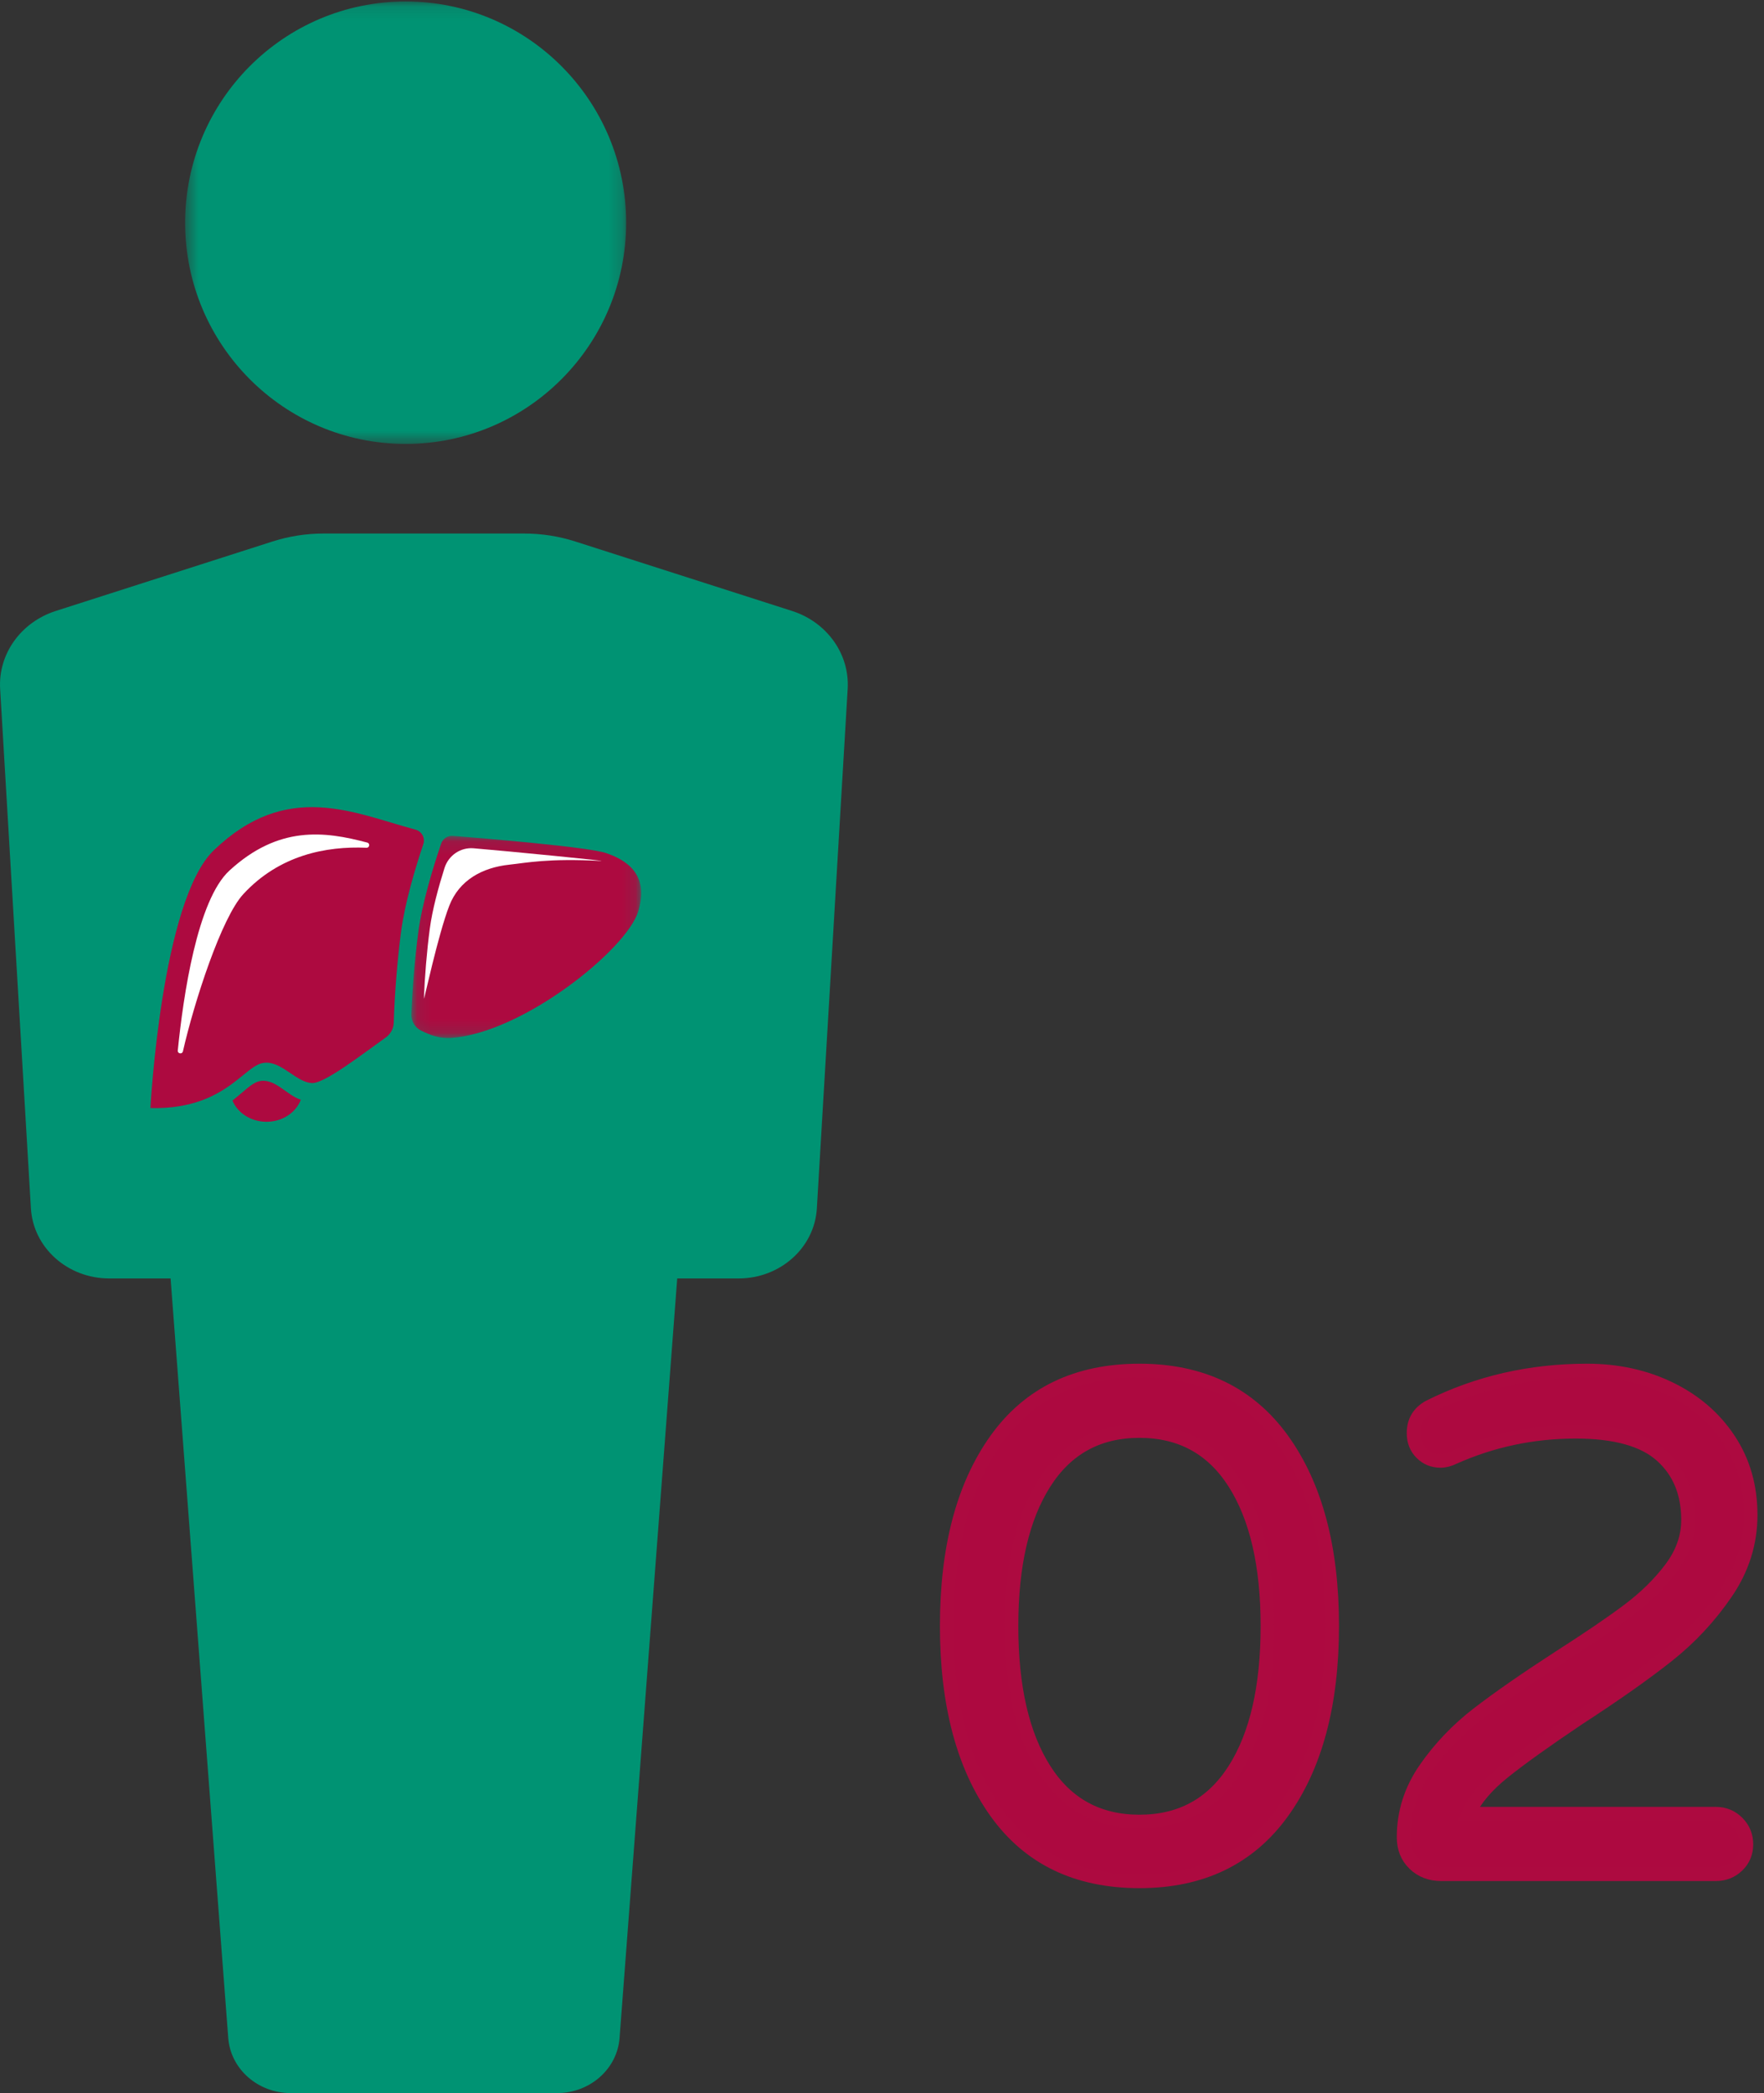 <?xml version="1.0" encoding="UTF-8"?>
<svg width="129px" height="153px" viewBox="0 0 129 153" version="1.1" xmlns="http://www.w3.org/2000/svg" xmlns:xlink="http://www.w3.org/1999/xlink">
    <rect x="0" y="0" width="129" height="153" fill="#333333" stroke="none"/>
    <!-- Generator: Sketch 55.2 (78181) - https://sketchapp.com -->
    <title>person</title>
    <desc>Created with Sketch.</desc>
    <defs>
        <polygon id="path-1" points="0.539 0.109 32.79 0.109 32.79 32.451 0.539 32.451"></polygon>
        <polygon id="path-3" points="0.085 0.098 16.887 0.098 16.887 14.879 0.085 14.879"></polygon>
    </defs>
    <g id="Welcome" stroke="none" stroke-width="1" fill="none" fill-rule="evenodd">
        <g id="icons" transform="translate(-370, -85)">
            <g id="person" transform="translate(370, 85)">
                <g id="icon-2">
                    <g id="Group-6">
                        <path d="M38.333,39 L23.667,39 C22.393,39 21.131,39.197 19.923,39.584 L4.078,44.66 C1.523,45.48 -0.142,47.811 0.01,50.361 L2.261,88.332 C2.433,91.205 4.942,93.451 7.982,93.451 L12.475,93.451 L16.692,148.975 C16.864,151.243 18.859,153 21.262,153 L31,153 L40.738,153 C43.141,153 45.133,151.243 45.308,148.975 L49.525,93.451 L54.018,93.451 C57.056,93.451 59.567,91.205 59.736,88.332 L61.99,50.361 C62.142,47.811 60.477,45.48 57.922,44.66 L42.077,39.584 C40.869,39.197 39.607,39 38.333,39" id="Fill-1" fill="#009373"></path>
                        <g id="Group-5" transform="translate(13, 0)">
                            <mask id="mask-2" fill="white">
                                <use xlink:href="#path-1"></use>
                            </mask>
                            <g id="Clip-4"></g>
                            <path d="M32.79,16.28 C32.79,25.21 25.569,32.451 16.664,32.451 C7.759,32.451 0.539,25.21 0.539,16.28 C0.539,7.347 7.759,0.108 16.664,0.108 C25.569,0.108 32.79,7.347 32.79,16.28" id="Fill-3" fill="#009373" mask="url(#mask-2)"></path>
                        </g>
                    </g>
                    <g id="Group-12" transform="translate(11, 59)">
                        <path d="M7.886,20.055 C7.359,20.213 6.81,20.812 6,21.446 C6.373,22.353 7.347,23 8.489,23 C9.655,23 10.645,22.326 11,21.389 C9.981,21.08 9.032,19.711 7.886,20.055" id="Fill-1" fill="#AD0A40"></path>
                        <path d="M0,21.996 C3.043,22.072 4.821,21.084 6.047,20.17 C6.923,19.516 7.518,18.9 8.089,18.737 C9.329,18.383 10.356,19.793 11.459,20.11 C11.574,20.143 11.69,20.165 11.807,20.171 C12.727,20.219 15.519,18.039 17.215,16.834 C17.568,16.582 17.783,16.181 17.795,15.748 C17.857,13.635 18.066,11.081 18.335,9.069 C18.617,6.972 19.356,4.494 19.956,2.709 C20.11,2.253 19.843,1.766 19.377,1.642 C14.875,0.441 10,-2.008 4.631,3.159 C0.807,6.84 0,21.996 0,21.996 Z" id="Fill-3" fill="#AD0A40"></path>
                        <path d="M6.793,6.359 C9.426,3.505 12.846,2.842 15.797,2.969 C16.029,2.979 16.08,2.65 15.856,2.591 C12.721,1.757 9.378,1.336 5.779,4.636 C3.427,6.791 2.404,13.783 2.001,17.794 C1.978,18.028 2.324,18.083 2.377,17.853 C3.206,14.217 5.193,8.094 6.793,6.359" id="Fill-5" fill="#FFFFFF"></path>
                        <g id="Group-9" transform="translate(19, 2)">
                            <mask id="mask-4" fill="white">
                                <use xlink:href="#path-3"></use>
                            </mask>
                            <g id="Clip-8"></g>
                            <path d="M14.323,1.358 C13.033,0.914 5.405,0.283 3.121,0.101 C2.737,0.07 2.384,0.306 2.259,0.674 C1.668,2.414 0.871,5.021 0.59,7.139 C0.333,9.08 0.156,11.285 0.086,13.137 C0.066,13.648 0.35,14.117 0.804,14.34 C1.39,14.626 2.104,14.934 3.001,14.87 C8.275,14.495 15.834,8.384 16.668,5.632 C17.492,2.908 15.827,1.876 14.323,1.358" id="Fill-7" fill="#AD0A40" mask="url(#mask-4)"></path>
                        </g>
                        <path d="M21.854,7.211 C22.578,5.34 24.267,4.416 26.246,4.206 C27.491,4.074 29.052,3.73 32.911,3.931 C33.907,3.983 26.229,3.223 23.633,3.007 C22.677,2.928 21.798,3.527 21.507,4.449 C21.075,5.816 20.616,7.485 20.429,8.897 C20.211,10.545 20.06,12.418 20,13.99 C19.99,14.25 21.021,9.365 21.854,7.211" id="Fill-10" fill="#FFFFFF"></path>
                    </g>
                </g>
                <path d="M83.328,137.52 C78.752,137.52 75.259,135.839 72.85,132.476 C70.441,129.113 69.236,124.572 69.236,118.852 C69.236,113.132 70.441,108.591 72.85,105.228 C75.259,101.865 78.752,100.184 83.328,100.184 C87.869,100.184 91.353,101.865 93.78,105.228 C96.207,108.591 97.42,113.132 97.42,118.852 C97.42,124.572 96.207,129.113 93.78,132.476 C91.353,135.839 87.869,137.52 83.328,137.52 Z M83.328,133.152 C86.344,133.152 88.658,131.887 90.27,129.356 C91.882,126.825 92.688,123.324 92.688,118.852 C92.688,114.415 91.882,110.931 90.27,108.4 C88.658,105.869 86.344,104.604 83.328,104.604 C80.312,104.604 77.998,105.869 76.386,108.4 C74.774,110.931 73.968,114.415 73.968,118.852 C73.968,123.324 74.774,126.825 76.386,129.356 C77.998,131.887 80.312,133.152 83.328,133.152 Z M105.402,137 C104.605,137 103.946,136.749 103.426,136.246 C102.906,135.743 102.646,135.093 102.646,134.296 C102.646,132.493 103.175,130.829 104.232,129.304 C105.289,127.779 106.572,126.435 108.08,125.274 C109.588,124.113 111.573,122.735 114.034,121.14 C116.149,119.788 117.83,118.644 119.078,117.708 C120.326,116.772 121.366,115.749 122.198,114.64 C123.03,113.531 123.446,112.352 123.446,111.104 C123.446,109.128 122.796,107.559 121.496,106.398 C120.196,105.237 118.107,104.656 115.23,104.656 C112.11,104.656 109.146,105.28 106.338,106.528 C105.991,106.701 105.662,106.788 105.35,106.788 C104.795,106.788 104.327,106.597 103.946,106.216 C103.565,105.835 103.374,105.349 103.374,104.76 C103.374,103.893 103.755,103.252 104.518,102.836 C108.054,101.068 111.902,100.184 116.062,100.184 C118.281,100.184 120.3,100.626 122.12,101.51 C123.94,102.394 125.379,103.633 126.436,105.228 C127.493,106.823 128.022,108.66 128.022,110.74 C128.022,112.785 127.424,114.683 126.228,116.434 C125.032,118.185 123.602,119.719 121.938,121.036 C120.274,122.353 118.107,123.879 115.438,125.612 C113.011,127.241 111.183,128.55 109.952,129.538 C108.721,130.526 107.863,131.54 107.378,132.58 L125.474,132.58 C126.098,132.58 126.627,132.797 127.06,133.23 C127.493,133.663 127.71,134.192 127.71,134.816 C127.71,135.44 127.493,135.96 127.06,136.376 C126.627,136.792 126.098,137 125.474,137 L105.402,137 Z" id="02" stroke="#AD0A40" fill="#AD0940" fill-rule="nonzero"></path>
            </g>
        </g>
    </g>
</svg>